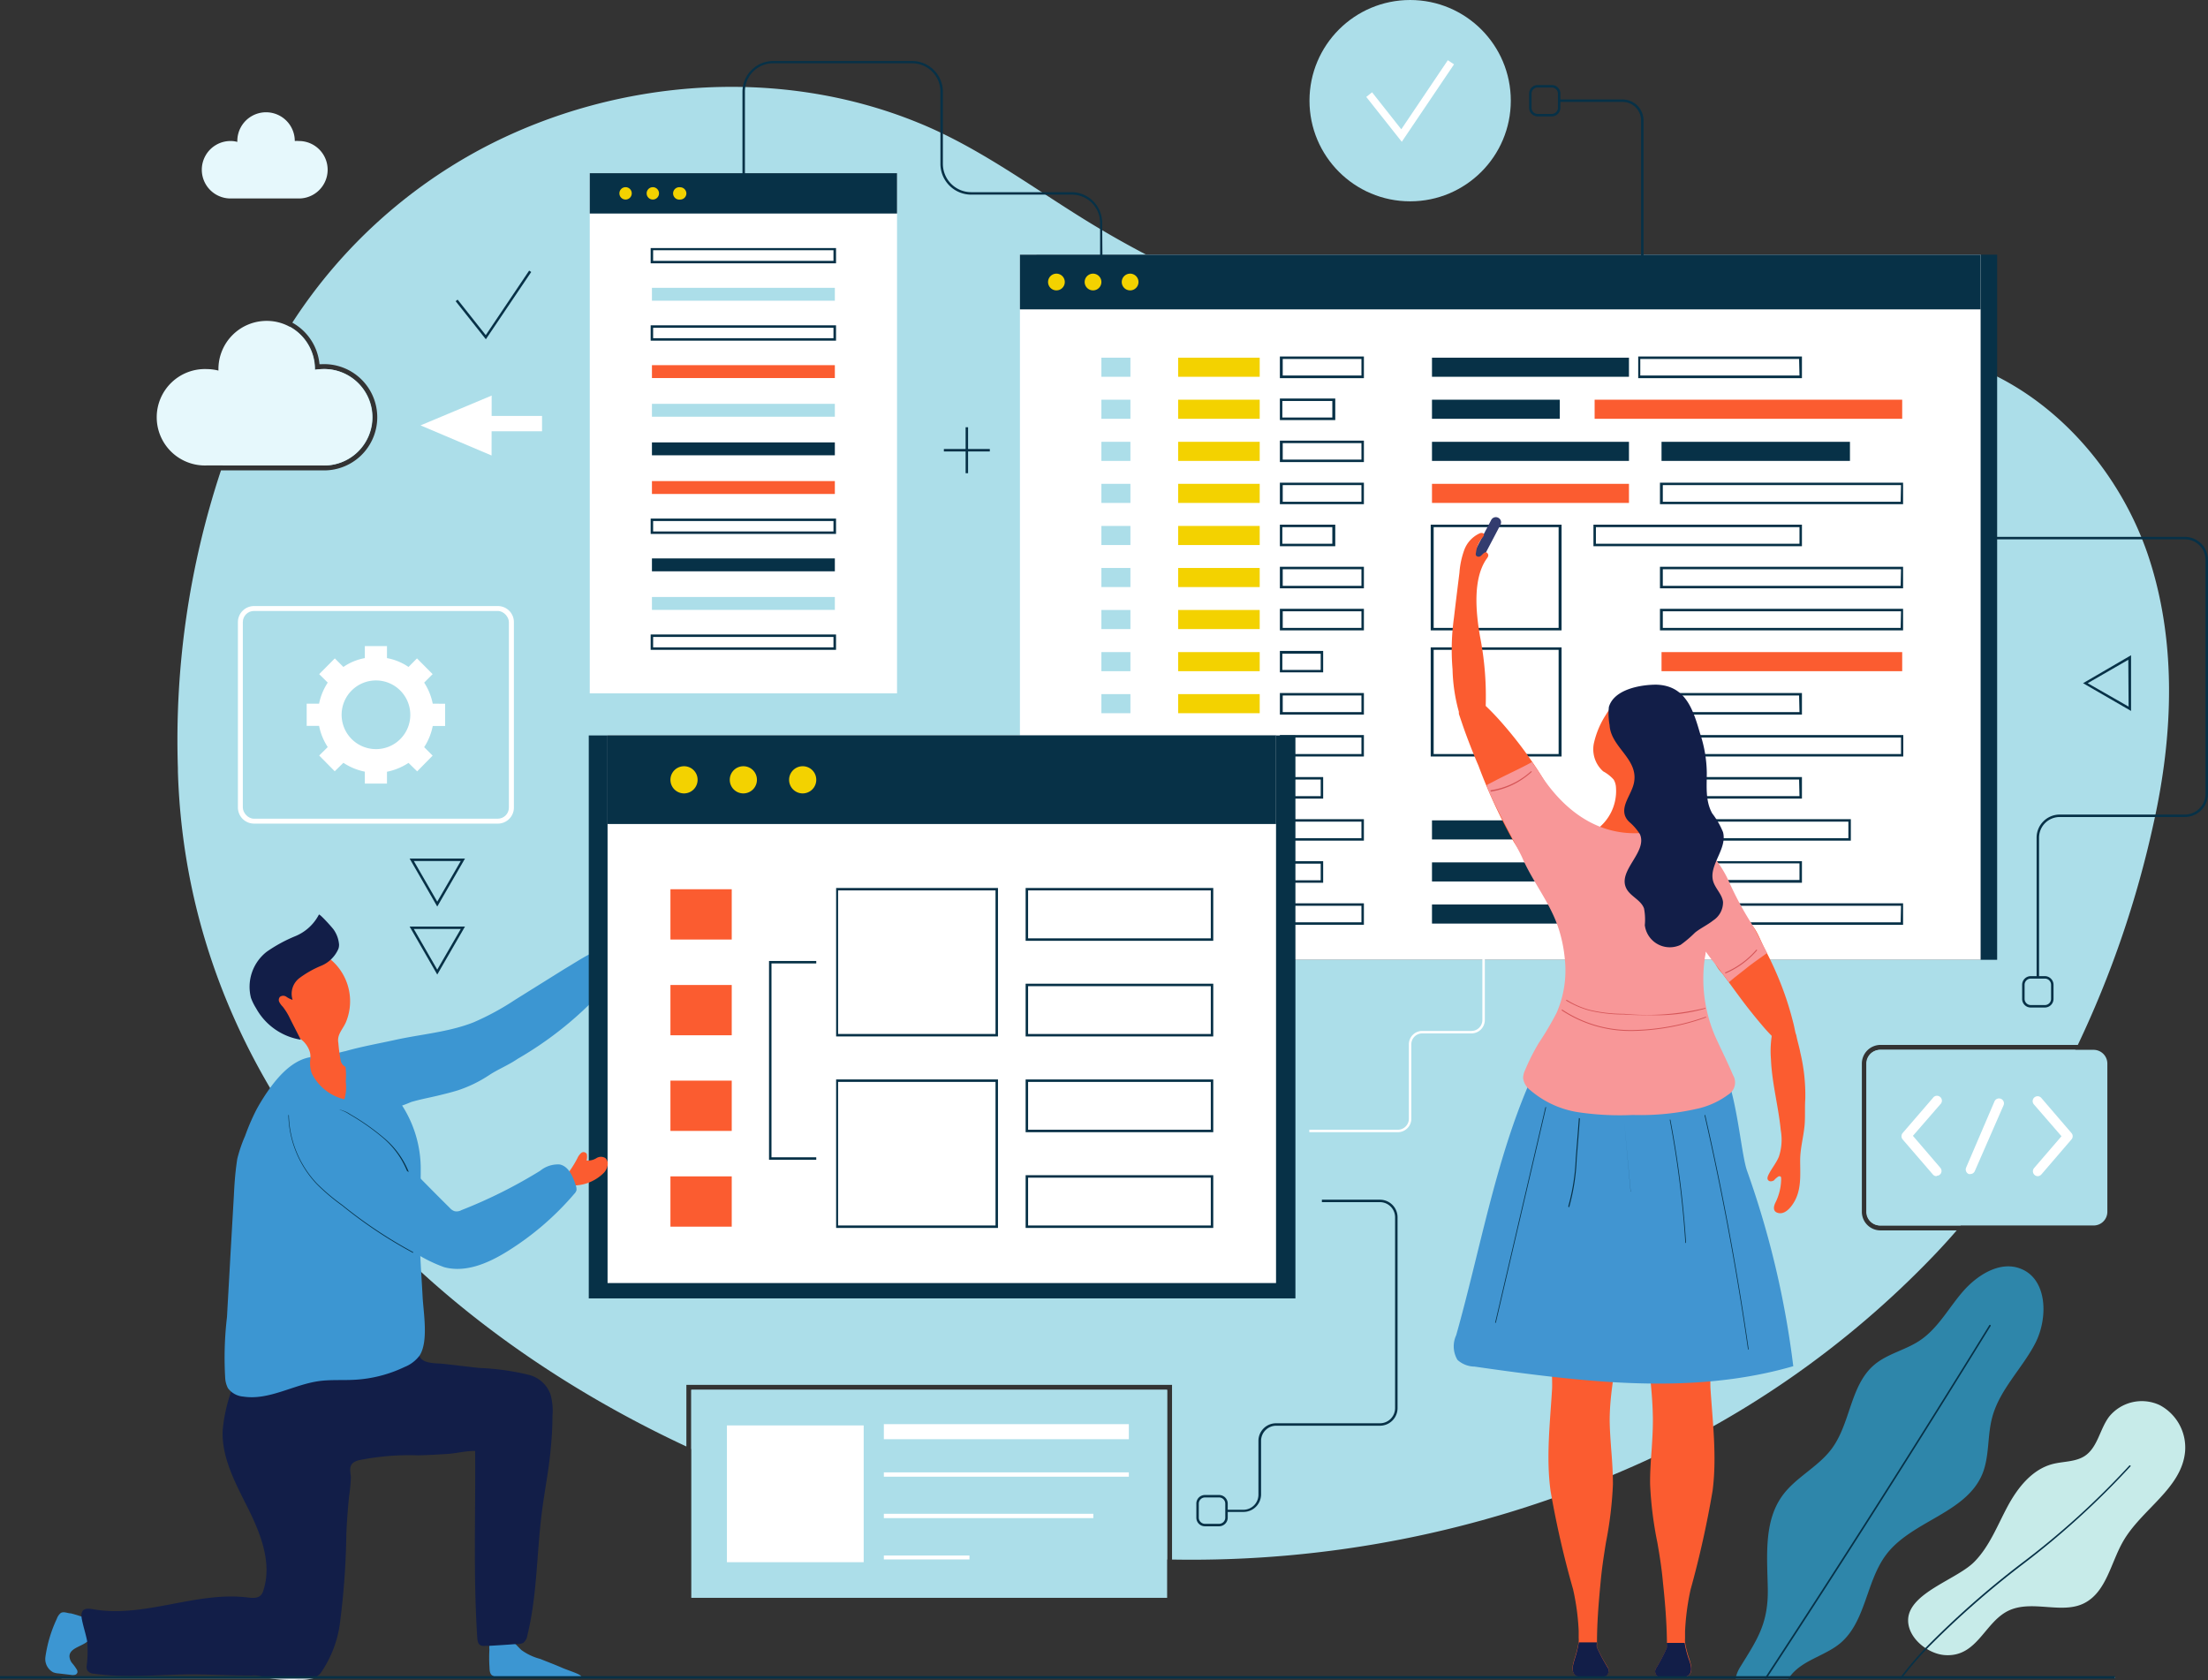 <svg id="Слой_1" data-name="Слой 1" xmlns="http://www.w3.org/2000/svg" viewBox="0 0 224.41 170.75"><rect x="0" y="0" width="224.41" height="170.75" fill="#333333" stroke="none"/><defs><style>.cls-1{fill:#acdee9;}.cls-2{fill:#c7ebe9;}.cls-3{fill:#073147;}.cls-4{fill:#2e86aa;}.cls-5{fill:#e6f8fc;}.cls-6{fill:#fff;}.cls-7{fill:#f3d200;}.cls-8{fill:#fb5c30;}.cls-9{fill:#333c6f;}.cls-10{fill:#4195d1;}.cls-11{fill:#f89798;}.cls-12{fill:#121e48;}.cls-13{fill:#3c96d2;}.cls-14{fill:#d45557;}</style></defs><path class="cls-1" d="M442.41,136.26h19.82l-.25.5a83.94,83.94,0,0,1-11,16.85l-.44.5h-8.18a1.39,1.39,0,0,1-1.39-1.39V137.66A1.4,1.4,0,0,1,442.41,136.26Z" transform="translate(-251.29 -29.57)"/><path class="cls-1" d="M321.55,170.81h48.36v17.25l-.5,0q-3.87-.1-7.73-.51c-2.72-.29-5.43-.63-8.13-1.05a121,121,0,0,1-31.5-9.44l-.5-.23Z" transform="translate(-251.29 -29.57)"/><path class="cls-1" d="M284,76.87H273.92c.05-.17.11-.33.17-.5a64.68,64.68,0,0,1,6.4-13.17,3.28,3.28,0,0,1,.26-.43,4.91,4.91,0,0,1,2.56,4.31v.07a5.49,5.49,0,0,1,.72-.07,4.9,4.9,0,1,1,0,9.79Z" transform="translate(-251.29 -29.57)"/><path class="cls-1" d="M470.15,113.32a104,104,0,0,1-7.68,22.44H442.41a1.9,1.9,0,0,0-1.89,1.9v15.06a1.89,1.89,0,0,0,1.89,1.89h7.75c-.69.8-1.41,1.59-2.15,2.37a96,96,0,0,1-31.84,22.08,110.82,110.82,0,0,1-45.76,9V170.31H321.05v6.26c-27.71-12.93-50.73-36.66-51.68-68.63v-.29a87.16,87.16,0,0,1,4.38-30.28H284a5.4,5.4,0,1,0,0-10.79h-.24A5.39,5.39,0,0,0,281,62.36a52.12,52.12,0,0,1,19.7-17.92C314,37.56,330.45,36.29,344.51,42c6.26,2.52,11.71,6.64,17.46,10.16a101.37,101.37,0,0,0,34.91,13.25c9,1.62,18.06,1.2,27.1.34,9.9-1,19.12-2.66,28.57,1.29,8,3.35,14.19,10.65,17,18.78C472.56,94.65,472.18,104.26,470.15,113.32Z" transform="translate(-251.29 -29.57)"/><path class="cls-2" d="M452,188.24c1.5-1.55,2.29-3.63,3.31-5.54s2.48-3.78,4.57-4.34c1.1-.29,2.34-.2,3.3-.83,1.32-.88,1.52-2.74,2.48-4a4.28,4.28,0,0,1,5.14-1.16,4.88,4.88,0,0,1,2.57,4.72c-.34,3.74-4.42,5.86-6.29,9.11-1.26,2.18-1.7,5.12-3.93,6.28s-5.19-.31-7.58.71c-2.58,1.11-3.26,4.82-6.62,4.58-1.82-.13-4-1.92-3.7-3.9C445.68,191.31,450.33,190,452,188.24Z" transform="translate(-251.29 -29.57)"/><path class="cls-3" d="M467.83,178.58a83.3,83.3,0,0,1-11.08,10.06,91.72,91.72,0,0,0-9.63,8.5c-.84.89-1.64,1.81-2.38,2.77a.91.91,0,0,0-.1.13.47.47,0,0,0-.09.12h-.21l.09-.12a1.13,1.13,0,0,1,.1-.13,36.65,36.65,0,0,1,2.45-2.86,91.39,91.39,0,0,1,9.67-8.54,82.29,82.29,0,0,0,11.05-10,.08.08,0,0,1,.12,0A.09.09,0,0,1,467.83,178.58Z" transform="translate(-251.29 -29.57)"/><path class="cls-4" d="M458.14,166.09c-1.35,2.59-3.64,4.72-4.38,7.55-.5,1.88-.26,3.94-1,5.74-1.68,4-7.16,4.74-9.76,8.17-2.06,2.72-2.06,6.79-4.66,9-1.5,1.26-3.65,1.67-4.94,3.16l-.17.21-.1.13-.09.12h-5.35a.5.5,0,0,0,0-.12s0-.09.05-.13a3.62,3.62,0,0,1,.36-.85c1.74-2.82,2.92-4.44,2.86-8.05-.06-3.24-.43-6.78,1.46-9.42,1.36-1.9,3.67-2.94,5.05-4.82,1.91-2.58,1.86-6.42,4.3-8.5,1.34-1.14,3.18-1.5,4.64-2.48,1.86-1.24,2.94-3.33,4.4-5s3.76-3.12,5.84-2.3C459.37,159.54,459.48,163.49,458.14,166.09Z" transform="translate(-251.29 -29.57)"/><path class="cls-3" d="M453.61,164.32c-7.34,11.91-14.92,23.85-22.62,35.59a.38.38,0,0,1-.09.13.42.42,0,0,1-.08.12h-.19l.08-.12a.57.57,0,0,0,.08-.13c7.72-11.77,15.33-23.74,22.69-35.68a.08.08,0,0,1,.11,0A.07.07,0,0,1,453.61,164.32Z" transform="translate(-251.29 -29.57)"/><path class="cls-5" d="M281.68,43.9a3,3,0,0,0-.43,0v0a2.92,2.92,0,1,0-5.84,0s0,.06,0,.09a2.67,2.67,0,0,0-.69-.09,2.92,2.92,0,1,0,0,5.84h6.95a2.92,2.92,0,1,0,0-5.84Z" transform="translate(-251.29 -29.57)"/><rect class="cls-3" x="105.34" y="25.88" width="97.64" height="71.66"/><rect class="cls-6" x="103.66" y="25.88" width="97.64" height="71.66"/><rect class="cls-3" x="103.66" y="25.88" width="97.64" height="5.56"/><rect class="cls-1" x="111.94" y="36.35" width="2.95" height="1.94"/><rect class="cls-1" x="111.94" y="40.62" width="2.95" height="1.94"/><rect class="cls-1" x="111.94" y="44.9" width="2.95" height="1.94"/><rect class="cls-1" x="111.94" y="49.17" width="2.95" height="1.94"/><rect class="cls-1" x="111.94" y="53.45" width="2.95" height="1.94"/><rect class="cls-1" x="111.94" y="57.72" width="2.95" height="1.94"/><rect class="cls-1" x="111.94" y="61.99" width="2.95" height="1.94"/><rect class="cls-1" x="111.94" y="66.27" width="2.95" height="1.94"/><rect class="cls-1" x="111.94" y="70.54" width="2.95" height="1.94"/><rect class="cls-1" x="111.94" y="74.82" width="2.95" height="1.94"/><rect class="cls-1" x="111.94" y="79.09" width="2.95" height="1.94"/><rect class="cls-1" x="111.94" y="83.37" width="2.95" height="1.94"/><rect class="cls-1" x="111.94" y="87.64" width="2.95" height="1.94"/><rect class="cls-1" x="111.94" y="91.92" width="2.95" height="1.94"/><rect class="cls-7" x="119.74" y="36.35" width="8.29" height="1.94"/><rect class="cls-7" x="119.74" y="40.62" width="8.29" height="1.94"/><rect class="cls-7" x="119.74" y="44.9" width="8.29" height="1.94"/><rect class="cls-7" x="119.74" y="49.17" width="8.29" height="1.94"/><rect class="cls-7" x="119.74" y="53.45" width="8.29" height="1.94"/><rect class="cls-7" x="119.74" y="57.72" width="8.29" height="1.94"/><rect class="cls-7" x="119.74" y="61.99" width="8.29" height="1.94"/><rect class="cls-7" x="119.74" y="66.27" width="8.29" height="1.94"/><rect class="cls-7" x="119.74" y="70.54" width="8.29" height="1.94"/><rect class="cls-7" x="119.74" y="74.82" width="8.29" height="1.94"/><rect class="cls-7" x="119.74" y="79.09" width="8.29" height="1.94"/><rect class="cls-7" x="119.74" y="83.37" width="8.29" height="1.94"/><rect class="cls-7" x="119.74" y="87.64" width="8.29" height="1.94"/><rect class="cls-7" x="119.74" y="91.92" width="8.29" height="1.94"/><path class="cls-3" d="M381.37,65.8V68h8.54V65.8Zm8.29,1.93h-8V66.05h8Z" transform="translate(-251.29 -29.57)"/><path class="cls-3" d="M381.37,70.07v2.19H387V70.07ZM386.7,72h-5.08V70.32h5.08Z" transform="translate(-251.29 -29.57)"/><path class="cls-3" d="M381.37,74.35v2.18h8.54V74.35Zm8.29,1.93h-8V74.6h8Z" transform="translate(-251.29 -29.57)"/><path class="cls-3" d="M381.37,78.62v2.19h8.54V78.62Zm8.29,1.94h-8V78.87h8Z" transform="translate(-251.29 -29.57)"/><path class="cls-3" d="M381.37,82.89v2.19H387V82.89Zm5.33,1.94h-5.08V83.14h5.08Z" transform="translate(-251.29 -29.57)"/><path class="cls-3" d="M381.37,87.17v2.19h8.54V87.17Zm8.29,1.94h-8V87.42h8Z" transform="translate(-251.29 -29.57)"/><path class="cls-3" d="M381.37,91.44v2.19h8.54V91.44Zm8.29,1.94h-8V91.69h8Z" transform="translate(-251.29 -29.57)"/><path class="cls-3" d="M381.37,95.72V97.9h4.4V95.72Zm4.15,1.93h-3.9V96h3.9Z" transform="translate(-251.29 -29.57)"/><path class="cls-3" d="M381.37,100v2.19h8.54V100Zm8.29,1.94h-8v-1.69h8Z" transform="translate(-251.29 -29.57)"/><path class="cls-3" d="M381.37,104.27v2.18h8.54v-2.18Zm8.29,1.93h-8v-1.68h8Z" transform="translate(-251.29 -29.57)"/><path class="cls-3" d="M381.37,108.54v2.19h4.4v-2.19Zm4.15,1.94h-3.9v-1.69h3.9Z" transform="translate(-251.29 -29.57)"/><path class="cls-3" d="M381.37,112.82V115h8.54v-2.18Zm8.29,1.93h-8v-1.68h8Z" transform="translate(-251.29 -29.57)"/><path class="cls-3" d="M381.37,117.09v2.19h4.4v-2.19Zm4.15,1.94h-3.9v-1.69h3.9Z" transform="translate(-251.29 -29.57)"/><path class="cls-3" d="M381.37,121.37v2.18h8.54v-2.18Zm8.29,1.93h-8v-1.68h8Z" transform="translate(-251.29 -29.57)"/><rect class="cls-3" x="145.54" y="36.35" width="20.02" height="1.94"/><rect class="cls-3" x="145.54" y="40.62" width="12.99" height="1.94"/><rect class="cls-3" x="145.54" y="44.9" width="20.02" height="1.94"/><rect class="cls-8" x="145.54" y="49.17" width="20.02" height="1.94"/><path class="cls-3" d="M396.7,82.89V93.63H410V82.89Zm13,10.49H397V83.14H409.7Z" transform="translate(-251.29 -29.57)"/><path class="cls-3" d="M396.7,95.36v11.09H410V95.36Zm13,10.84H397V95.61H409.7Z" transform="translate(-251.29 -29.57)"/><rect class="cls-3" x="145.54" y="83.37" width="12.99" height="1.94"/><rect class="cls-3" x="145.54" y="87.64" width="15.35" height="1.94"/><rect class="cls-3" x="145.54" y="91.92" width="15.35" height="1.94"/><path class="cls-3" d="M417.79,65.8V68h16.64V65.8Zm16.39,1.93H418V66.05h16.14Z" transform="translate(-251.29 -29.57)"/><rect class="cls-8" x="162.07" y="40.62" width="31.26" height="1.94"/><rect class="cls-3" x="168.87" y="44.9" width="19.15" height="1.94"/><path class="cls-3" d="M420,78.62v2.19h24.71V78.62Zm24.46,1.94H420.29V78.87H444.5Z" transform="translate(-251.29 -29.57)"/><path class="cls-3" d="M413.24,82.89v2.19h21.19V82.89Zm20.94,1.94H413.49V83.14h20.69Z" transform="translate(-251.29 -29.57)"/><path class="cls-3" d="M420,87.17v2.19h24.71V87.17Zm24.46,1.94H420.29V87.42H444.5Z" transform="translate(-251.29 -29.57)"/><path class="cls-3" d="M420,91.44v2.19h24.71V91.44Zm24.46,1.94H420.29V91.69H444.5Z" transform="translate(-251.29 -29.57)"/><rect class="cls-8" x="168.87" y="66.27" width="24.46" height="1.94"/><path class="cls-3" d="M417.79,100v2.19h16.64V100Zm16.39,1.94H418v-1.69h16.14Z" transform="translate(-251.29 -29.57)"/><path class="cls-3" d="M416.73,104.27v2.18h28v-2.18Zm27.77,1.93H417v-1.68H444.5Z" transform="translate(-251.29 -29.57)"/><path class="cls-3" d="M417.79,108.54v2.19h16.64v-2.19Zm16.39,1.94H418v-1.69h16.14Z" transform="translate(-251.29 -29.57)"/><path class="cls-3" d="M420,112.82V115h19.4v-2.18Zm19.15,1.93h-18.9v-1.68h18.9Z" transform="translate(-251.29 -29.57)"/><path class="cls-3" d="M415.57,117.09v2.19h18.86v-2.19ZM434.18,119H415.82v-1.69h18.36Z" transform="translate(-251.29 -29.57)"/><path class="cls-3" d="M420,121.37v2.18h24.71v-2.18Zm24.46,1.93H420.29v-1.68H444.5Z" transform="translate(-251.29 -29.57)"/><path class="cls-7" d="M359.51,58.23a.85.85,0,1,1-.85-.85A.85.85,0,0,1,359.51,58.23Z" transform="translate(-251.29 -29.57)"/><path class="cls-7" d="M363.23,58.23a.85.85,0,1,1-.85-.85A.85.85,0,0,1,363.23,58.23Z" transform="translate(-251.29 -29.57)"/><path class="cls-7" d="M367,58.23a.85.85,0,1,1-.85-.85A.85.85,0,0,1,367,58.23Z" transform="translate(-251.29 -29.57)"/><rect class="cls-6" x="59.94" y="17.6" width="31.23" height="52.86"/><rect class="cls-3" x="59.94" y="17.6" width="31.23" height="4.1"/><ellipse class="cls-7" cx="63.58" cy="19.65" rx="0.63" ry="0.63"/><ellipse class="cls-7" cx="66.35" cy="19.65" rx="0.63" ry="0.63"/><path class="cls-7" d="M321.05,49.23a.63.63,0,0,1-.64.62.63.63,0,1,1,0-1.25A.64.64,0,0,1,321.05,49.23Z" transform="translate(-251.29 -29.57)"/><path class="cls-3" d="M317.42,54.78v1.55h18.84V54.78ZM336,56.08H317.67V55H336Z" transform="translate(-251.29 -29.57)"/><rect class="cls-1" x="66.26" y="29.25" width="18.59" height="1.31"/><path class="cls-3" d="M317.42,62.63v1.56h18.84V62.63ZM336,63.94H317.67V62.88H336Z" transform="translate(-251.29 -29.57)"/><rect class="cls-8" x="66.26" y="37.11" width="18.59" height="1.31"/><rect class="cls-1" x="66.26" y="41.04" width="18.59" height="1.31"/><rect class="cls-3" x="66.26" y="44.96" width="18.59" height="1.31"/><rect class="cls-8" x="66.26" y="48.89" width="18.59" height="1.31"/><path class="cls-3" d="M317.42,82.27v1.56h18.84V82.27ZM336,83.58H317.67V82.52H336Z" transform="translate(-251.29 -29.57)"/><rect class="cls-3" x="66.26" y="56.75" width="18.59" height="1.31"/><rect class="cls-1" x="66.26" y="60.67" width="18.59" height="1.31"/><path class="cls-3" d="M317.42,94.05v1.56h18.84V94.05ZM336,95.36H317.67V94.3H336Z" transform="translate(-251.29 -29.57)"/><rect class="cls-6" x="24.68" y="62.09" width="27.04" height="21.11" rx="1.13"/><path class="cls-6" d="M301.89,91.16H277.11a1.64,1.64,0,0,0-1.64,1.63v18.85a1.64,1.64,0,0,0,1.64,1.63h24.78a1.63,1.63,0,0,0,1.63-1.63V92.79A1.63,1.63,0,0,0,301.89,91.16Zm.63,20.48a.63.63,0,0,1-.63.63H277.11a.64.64,0,0,1-.64-.63V92.79a.64.64,0,0,1,.64-.63h24.78a.63.63,0,0,1,.63.63Z" transform="translate(-251.29 -29.57)"/><rect class="cls-1" x="24.68" y="62.09" width="27.04" height="21.11" rx="1.13"/><path class="cls-6" d="M295.27,101.08a6.08,6.08,0,0,0-.87-2.14l.86-.86-1.59-1.6-.86.87a5.71,5.71,0,0,0-2.19-.9V95.23h-2.25v1.22a5.6,5.6,0,0,0-2.18.9l-.87-.87-1.59,1.6.87.86a6.1,6.1,0,0,0-.88,2.14h-1.26v2.26h1.26a6.07,6.07,0,0,0,.88,2.15l-.87.86,1.58,1.6.88-.86a6.1,6.1,0,0,0,2.18.9v1.21h2.25V108a6.22,6.22,0,0,0,2.19-.9l.88.86,1.57-1.6-.86-.86a6.05,6.05,0,0,0,.87-2.15h1.26v-2.26Zm-5.77,4.62a3.49,3.49,0,1,1,3.49-3.49A3.48,3.48,0,0,1,289.5,105.7Z" transform="translate(-251.29 -29.57)"/><path class="cls-5" d="M284,67.08a5.49,5.49,0,0,0-.72.07v-.07a4.91,4.91,0,0,0-2.56-4.31,4.83,4.83,0,0,0-2.33-.59,4.9,4.9,0,0,0-4.9,4.9s0,.1,0,.15a4.83,4.83,0,0,0-1.15-.15,4.9,4.9,0,1,0,0,9.79H284a4.9,4.9,0,1,0,0-9.79Z" transform="translate(-251.29 -29.57)"/><path class="cls-3" d="M292.92,116.82l2.81,4.88,2.82-4.88Zm.43.25h4.77l-2.39,4.13Z" transform="translate(-251.29 -29.57)"/><path class="cls-3" d="M463,99l4.88,2.82V96.16Zm4.63,2.38L463.47,99l4.13-2.38Z" transform="translate(-251.29 -29.57)"/><path class="cls-3" d="M292.92,123.73l2.81,4.88,2.82-4.88Zm.43.25h4.77l-2.39,4.13Z" transform="translate(-251.29 -29.57)"/><rect class="cls-3" x="95.93" y="45.63" width="4.67" height="0.25"/><rect class="cls-3" x="98.14" y="43.42" width="0.25" height="4.67"/><polygon class="cls-3" points="49.38 34.48 46.31 30.61 46.51 30.45 49.37 34.06 53.78 27.5 53.99 27.64 49.38 34.48"/><circle class="cls-1" cx="143.32" cy="10.23" r="10.23"/><polygon class="cls-6" points="142.47 14.41 138.86 9.85 139.45 9.38 142.42 13.14 147.15 6.12 147.78 6.54 142.47 14.41"/><rect class="cls-6" x="302.18" y="68.55" width="1.56" height="8.54" transform="matrix(0, -1, 1, 0, -22, 346.01)"/><polygon class="cls-6" points="42.74 43.23 49.97 40.2 49.96 46.29 42.74 43.23"/><path class="cls-9" d="M400.73,88.09a.53.53,0,0,1-.46-.78l2.58-4.9a.53.53,0,0,1,.72-.22.52.52,0,0,1,.22.71l-2.58,4.91A.54.54,0,0,1,400.73,88.09Z" transform="translate(-251.29 -29.57)"/><path class="cls-8" d="M413.43,116.16c-.33-.31-.73-.54-1.08-.84a13.2,13.2,0,0,1-2.36-3.48c-.6-1.07-1.26-2.15-1.89-3.17-.11-.19-.23-.37-.34-.55a41.33,41.33,0,0,0-3.47-4.68c-.63-.74-1.28-1.45-2-2.13a31.57,31.57,0,0,0-.59-7.12c-.39-2.3-.75-5.7.64-7.77.11-.15.28-.34.18-.55-.25-.46-.59.14-.8.24a.33.33,0,0,1-.42-.1.42.42,0,0,1,0-.27,2.89,2.89,0,0,1,.67-1.55c.08-.1.18-.24.12-.36s-.27-.12-.41-.06a3,3,0,0,0-1.57,1.69,8.57,8.57,0,0,0-.49,2.31c-.19,1.53-.38,3.06-.56,4.6a23.37,23.37,0,0,0-.14,5.22,17.41,17.41,0,0,0,.64,4.31l0,.07a.74.74,0,0,1,0,.14c.2.59.4,1.19.61,1.78.43,1.18.89,2.35,1.39,3.51a54.53,54.53,0,0,0,3.6,7.75,48.51,48.51,0,0,0,4.87,6.39c.75.84,1.39.65,2.35,0a5.84,5.84,0,0,0,1.2-1A3.26,3.26,0,0,0,413.43,116.16Z" transform="translate(-251.29 -29.57)"/><path class="cls-8" d="M434.77,141.27a18.59,18.59,0,0,0-.51-4.75c-.1-.56-.28-1.11-.39-1.67a.81.81,0,0,0-.08-.25c-.08-.34-.14-.69-.22-1-.2-.8-.43-1.61-.69-2.4a33.76,33.76,0,0,0-1.95-4.66l-.26-.5c-.63-1.18-1.13-3.24-2.83-3.11a2.57,2.57,0,0,0-1.38.52,3,3,0,0,0-.75,1,4.2,4.2,0,0,0-.46,1.47,3.67,3.67,0,0,0,1.06,2.55c.65.86,1.28,1.74,1.92,2.6s1.38,1.79,2.12,2.66c.31.37.64.74,1,1.1l0,.1a10.15,10.15,0,0,0-.07,2.27c.1,2.45.76,4.8,1,7.24a5.48,5.48,0,0,1-.19,2.67c-.28.68-.75,1.21-1.07,1.87-.08.18-.16.4,0,.55s.4.09.56,0a2.27,2.27,0,0,1,.47-.41.23.23,0,0,1,.16,0c.1,0,.11.16.11.26a5.55,5.55,0,0,1-.58,2.4c-.24.48-.26,1,.39,1.08s1.21-.64,1.48-1.09c.79-1.3.64-2.82.64-4.27,0-1.27.36-2.43.46-3.7C434.77,142.93,434.71,142.06,434.77,141.27Z" transform="translate(-251.29 -29.57)"/><path class="cls-8" d="M426.48,162.73h-8.27c.33,3.72,1.06,7.48,1.07,11.22,0,1-.06,1.91-.12,2.87-.09,1.21-.18,2.42-.16,3.63a37.92,37.92,0,0,0,.74,5.9c.23,1.32.44,2.64.56,4,.22,2.05.39,4.1.41,6.17v.16a2.06,2.06,0,0,1,0,.34,17.11,17.11,0,0,1-1.11,2.11.65.65,0,0,0,.17.8,1.18,1.18,0,0,0,.5.1l1.59,0a2.23,2.23,0,0,0,.89-.11c.72-.32.38-1.26.22-1.8a9.74,9.74,0,0,1-.42-1.65,2.55,2.55,0,0,1,0-.39l0-.63v-.1a25.14,25.14,0,0,1,.56-4.23,99.9,99.9,0,0,0,2.24-10.06c.45-3.48,0-7-.22-10.46A20.34,20.34,0,0,1,426.48,162.73Z" transform="translate(-251.29 -29.57)"/><path class="cls-8" d="M416.13,162.73h-8.51a20.6,20.6,0,0,1,1.42,7.89c-.2,3.48-.63,7-.16,10.46a95.31,95.31,0,0,0,2.29,10,24.18,24.18,0,0,1,.57,4.22s0,.08,0,.11l0,.62a2.68,2.68,0,0,1,0,.4,10.71,10.71,0,0,1-.4,1.65c-.16.54-.5,1.48.23,1.79a2,2,0,0,0,.88.11l1.6-.06a.88.88,0,0,0,.49-.1.63.63,0,0,0,.16-.8A18.51,18.51,0,0,1,413.6,197a1.94,1.94,0,0,1,0-.34v-.14c0-2.07.17-4.12.37-6.19.12-1.33.32-2.64.54-4a39.26,39.26,0,0,0,.71-5.9c0-1.21-.08-2.42-.18-3.63-.07-1-.14-1.91-.15-2.87,0-3.48.95-6.91,1.23-10.37C416.12,163.28,416.12,163,416.13,162.73Z" transform="translate(-251.29 -29.57)"/><path class="cls-10" d="M409,169.48c8.27.94,16.61,1.23,24.55-1.07a92.76,92.76,0,0,0-4.7-19.86c-.85-2.4-1.27-12.74-4.64-12.16a50.4,50.4,0,0,1-9.43.72c-1.57,0-3.14-.14-4.72-.31l-.81-.12c-1.75-.24-1.79,1.3-2.38,2.63-3.57,8.06-5.18,17.47-7.58,25.95a2.69,2.69,0,0,0,.13,2.51,2.63,2.63,0,0,0,1.73.68C403.72,168.82,406.34,169.18,409,169.48Z" transform="translate(-251.29 -29.57)"/><path class="cls-8" d="M415.35,122.93a6.49,6.49,0,0,0,.74.26,7.36,7.36,0,0,0,4.88-.14,5.5,5.5,0,0,0,3.22-3.57,4.57,4.57,0,0,0-.43-3.3c-.72-1.27-1.84-1.56-3-2.25-1-.56-2.16-1.2-2.27-2.38a17,17,0,0,1,0-2c0-.84.75-1.15,1.24-1.78a4.61,4.61,0,0,0,1-2.59,4.75,4.75,0,0,0-1.51-3.8c-1.75-1.43-3.62-1.07-4.69.79a8.89,8.89,0,0,0-1.24,2.91,3,3,0,0,0,.94,2.88,3.94,3.94,0,0,1,1.06.83,1.71,1.71,0,0,1,.24.81,4.85,4.85,0,0,1-2.4,4.55,2.74,2.74,0,0,0-.86.59,2,2,0,0,0-.34.86,7,7,0,0,0,.67,5.17A5.92,5.92,0,0,0,415.35,122.93Z" transform="translate(-251.29 -29.57)"/><path class="cls-11" d="M410.34,127.13a14.47,14.47,0,0,0-.58-3c-.85-2.76-2.67-4.87-3.78-7.45-.29-.66-3.86-7.2-3.55-7.35l.81-.42c1.25-.66,2.54-1.22,3.76-1.9.25.37.52.73.76,1.11,2.37,3.72,5.89,6.49,10.56,6.09a20.84,20.84,0,0,1,2.37-.19c3,.09,5.32,2.79,6.41,5.34a33.31,33.31,0,0,0,2.16,4c.52.85.94,1.75,1.41,2.63l.22.43c-.7.51-1.43,1-2.1,1.54s-1.18.91-1.78,1.43c-.5-.68-1-1.35-1.52-2-.29-.36-.57-.74-.84-1.12,0,.26-.08.53-.11.8a14.74,14.74,0,0,0,1.07,7.81c.59,1.32,1.25,2.6,1.81,3.94a1.45,1.45,0,0,1-.49,2,8.38,8.38,0,0,1-2.86,1.36,26,26,0,0,1-6.82.7,28.79,28.79,0,0,1-5.49-.27,9.75,9.75,0,0,1-4.94-2.25,1.83,1.83,0,0,1-.73-1.25,2,2,0,0,1,.21-.81,21.83,21.83,0,0,1,1.38-2.73,31.9,31.9,0,0,0,1.82-3.08A10.76,10.76,0,0,0,410.34,127.13Z" transform="translate(-251.29 -29.57)"/><path class="cls-12" d="M416.87,113.09a5.6,5.6,0,0,1,1.09,1.25c.8,1.8-2.22,3.66-1.41,5.45.38.86,1.51,1.21,1.83,2.1a6,6,0,0,1,.08,1.7,2.56,2.56,0,0,0,3.64,2,11.57,11.57,0,0,0,1.47-1.25c.58-.46,1.26-.77,1.84-1.23a2.19,2.19,0,0,0,1-1.87c-.08-.77-.77-1.35-1-2.1-.48-1.66,1.45-3.28,1-5a8.15,8.15,0,0,0-1.1-1.91c-.71-1.27-.55-2.75-.55-4.14a13.12,13.12,0,0,0-.69-4c-.7-2.41-1.46-4.86-4.45-4.94-1.6,0-4.28.47-4.81,2.26a6.36,6.36,0,0,0,.07,1.84c.12,2.29,3,3.45,2.47,5.91-.25,1.16-1.31,2.25-.88,3.36A1.69,1.69,0,0,0,416.87,113.09Z" transform="translate(-251.29 -29.57)"/><path class="cls-12" d="M414.71,199.07a.63.63,0,0,1-.16.8.88.88,0,0,1-.49.1l-1.6.06a2,2,0,0,1-.88-.11c-.73-.31-.39-1.25-.23-1.79a10.71,10.71,0,0,0,.4-1.65h1.83v.14a1.94,1.94,0,0,0,0,.34A18.51,18.51,0,0,0,414.71,199.07Z" transform="translate(-251.29 -29.57)"/><path class="cls-12" d="M422.73,199.93a2.23,2.23,0,0,1-.89.11l-1.59,0a1.18,1.18,0,0,1-.5-.1.65.65,0,0,1-.17-.8,17.11,17.11,0,0,0,1.11-2.11,2.06,2.06,0,0,0,0-.34v-.16h1.82a9.74,9.74,0,0,0,.42,1.65C423.11,198.67,423.45,199.61,422.73,199.93Z" transform="translate(-251.29 -29.57)"/><path class="cls-8" d="M314.24,158a9.64,9.64,0,0,1,.82,1.56,1.35,1.35,0,0,0,.3.51.31.31,0,0,0,.48-.06c.08-.13,0-.31.06-.46a.2.2,0,0,1,0-.11.11.11,0,0,1,.08,0,1.38,1.38,0,0,1,.75.29.75.75,0,0,0,.77.07.71.71,0,0,0,.25-.63,1.46,1.46,0,0,0-.26-.66,3.71,3.71,0,0,0-2.76-1.37Z" transform="translate(-251.29 -29.57)"/><path class="cls-13" d="M285,143.23l.48,0a7.17,7.17,0,0,0,2.4-.25c.44-.13.86-.32,1.29-.44a15.93,15.93,0,0,1,1.94-.29,14,14,0,0,0,1.95-.68c.89-.27,1.83-.44,2.75-.66.66-.16,1.32-.32,2-.53a13.25,13.25,0,0,0,3.21-1.56c.93-.61,1.94-1,2.89-1.65a36.49,36.49,0,0,0,8.27-6.53,2.31,2.31,0,0,0,.45-.71,2,2,0,0,0,.08-.65,6.56,6.56,0,0,0-.44-2.24c-.1-.28-.28-.59-.58-.63a.93.93,0,0,0-.5.14c-.86.45-1.69,1-2.51,1.48l-5,3.12a27.15,27.15,0,0,1-4.27,2.32c-2.55,1-5.34,1.2-8,1.79-1.68.37-3.34.66-5,1.13a9.27,9.27,0,0,0-3.35,1.43,3.17,3.17,0,0,0-1.26,3.22,2.88,2.88,0,0,0,1.48,1.66A4.86,4.86,0,0,0,285,143.23Z" transform="translate(-251.29 -29.57)"/><path class="cls-8" d="M281.74,139.53a1.66,1.66,0,0,1,.2-1.33c.19-.26.47-.44.68-.69.56-.66-.06-1.77-.63-2.23-2.68-2.1-4.55-7.65.1-8.87a3.23,3.23,0,0,1,2.37.34,5.54,5.54,0,0,1,2,6.67c-.33.78-.95,1.27-.78,2.16a17.22,17.22,0,0,0,.25,1.85c.23.65.73.57,1.21,1a1.64,1.64,0,0,1,.37.59,2.71,2.71,0,0,1,0,2,2.59,2.59,0,0,1-2.88,1.44,4,4,0,0,1-2.63-2.14A3.66,3.66,0,0,1,281.74,139.53Z" transform="translate(-251.29 -29.57)"/><path class="cls-12" d="M285.75,125.55a1.28,1.28,0,0,1-.06.43,3.27,3.27,0,0,1-1.74,1.73,10.2,10.2,0,0,0-2.19,1.23,2,2,0,0,0-.73,2.24,2.17,2.17,0,0,1-.63-.31.56.56,0,0,0-.65,0,.47.47,0,0,0-.07.54,2,2,0,0,0,.35.47,6.13,6.13,0,0,1,.71,1.15c.37.74.75,1.47,1.12,2.2a6.33,6.33,0,0,1-4.54-3.19,5.7,5.7,0,0,1-.52-1.05,4.52,4.52,0,0,1,1.6-4.7,15,15,0,0,1,2.9-1.58,4.72,4.72,0,0,0,2.4-2.19c.06-.14,1.43,1.39,1.52,1.55A3.08,3.08,0,0,1,285.75,125.55Z" transform="translate(-251.29 -29.57)"/><path class="cls-13" d="M301.34,199.85c-.33-.19-.28-.68-.31-1a14.61,14.61,0,0,1,0-1.62,2.85,2.85,0,0,1,0-.51c.07-.25.06-.22.32-.32a2.89,2.89,0,0,1,.89-.2,2.08,2.08,0,0,1,.61,0c.64.1,1,.67,1.45,1.07a5.72,5.72,0,0,0,1.9.89c.74.3,1.49.58,2.22.9s2.37.78,1.85,1c-2.74.08-5.48.06-8.22,0A1.38,1.38,0,0,1,301.34,199.85Z" transform="translate(-251.29 -29.57)"/><path class="cls-13" d="M257.42,193.53c.29-.25.74,0,1.07,0a13.78,13.78,0,0,1,1.54.49,2.2,2.2,0,0,1,.47.19c.21.14.19.14.21.41a3.54,3.54,0,0,1-.11.91,2.12,2.12,0,0,1-.19.57c-.4.77-2.06.83-2.06,1.8a1.2,1.2,0,0,0,.29.71,4.68,4.68,0,0,1,.45.62.43.43,0,0,1,.07.29.34.34,0,0,1-.27.26,1.08,1.08,0,0,1-.4,0l-1.27-.15a1.78,1.78,0,0,1-.52-.11,1.53,1.53,0,0,1-.8-1.52,13.54,13.54,0,0,1,1.16-3.91A1.36,1.36,0,0,1,257.42,193.53Z" transform="translate(-251.29 -29.57)"/><path class="cls-12" d="M307.44,173.49c0,1.11-.07,2.22-.18,3.33-.19,2.16-.63,4.29-.9,6.45-.53,4.16-.47,8.41-1.47,12.49a1.17,1.17,0,0,1-.41.76,1.15,1.15,0,0,1-.58.13h-.19c-.9.07-1.82.13-2.72.18l-.4,0a.83.83,0,0,1-.47-.06c-.25-.13-.3-.46-.32-.75-.42-6.34-.16-12.63-.22-19-1,0-1.9.25-2.85.31s-2,.12-2.94.14a25.74,25.74,0,0,0-6,.49,1.61,1.61,0,0,0-.6.26c-.48.4-.26,1-.24,1.49a15.08,15.08,0,0,1-.18,1.9c-.13,1.3-.23,2.6-.28,3.9a77.15,77.15,0,0,1-.6,8.59,11.57,11.57,0,0,1-2,5.48,1.48,1.48,0,0,1-.25.25.86.86,0,0,1-.2.13,1.23,1.23,0,0,1-.26.12,4.88,4.88,0,0,1-1.48.16,16.27,16.27,0,0,1-3-.14l-.09,0-.56-.12a4.4,4.4,0,0,0-.65-.13,3.65,3.65,0,0,0-.59,0c-1.95,0-3.9-.1-5.85-.12-3.37,0-6.77.41-10.11-.07a.85.85,0,0,1-.68-.33.84.84,0,0,1-.07-.47,11.68,11.68,0,0,0,.06-2.36.24.24,0,0,0,0-.08c-.15-.83-.44-1.63-.58-2.46,0,0,0,0,0-.08a.86.86,0,0,1,.09-.57c.21-.32.69-.27,1.08-.2,5.19.92,10.45-1.83,15.68-1.2.49.06,1.08.12,1.4-.26a1.17,1.17,0,0,0,.22-.43c.9-2.71-.21-5.66-1.48-8.22s-2.76-5.2-2.65-8.05a16.21,16.21,0,0,1,.86-3.95c0-.11.07-.22.1-.33a18.46,18.46,0,0,0,.55-2.19c.13-.75.09-.95.88-.91a57,57,0,0,0,9.13-.48c1.47-.14,2.94-.28,4.4-.48.75-.1,1.49-.22,2.23-.36a11.31,11.31,0,0,0,1.71-.41c0,.3,0,.61,0,.91a1.6,1.6,0,0,0,.14.61.89.89,0,0,0,.14.25c.46.56,1.64.49,2.28.56l3.65.42a25.21,25.21,0,0,1,5,.69,3.15,3.15,0,0,1,2.25,2A6.29,6.29,0,0,1,307.44,173.49Z" transform="translate(-251.29 -29.57)"/><path class="cls-13" d="M275.24,148.6c-.09.82-.14,1.64-.18,2.46l-.33,5.72c-.12,2.21-.25,4.42-.37,6.63a35.14,35.14,0,0,0-.18,6.24,2.59,2.59,0,0,0,.28,1,2.15,2.15,0,0,0,1.56.85c2.6.4,5.06-1.2,7.66-1.57,1.2-.17,2.43-.07,3.64-.14a13.44,13.44,0,0,0,5.09-1.3,3.5,3.5,0,0,0,1.53-1.17c.92-1.43.38-4.4.3-6-.12-2.32-.32-4.63-.29-7,0-1.94.1-3.88.1-5.83a11.91,11.91,0,0,0-2.18-7,14.31,14.31,0,0,0-2.3-2.43,10.21,10.21,0,0,0-1.7-1.16c-.29-.16-.53-.39-.8-.57-.06,0-.85-.33-.8-.12a7.3,7.3,0,0,1,.16,2.28,4.34,4.34,0,0,1-.14,1.8,5,5,0,0,1-3.3-2.61,3,3,0,0,1-.12-1.68c-2.09.32-3.72,2.44-4.78,4.09-.28.44-.55.89-.79,1.35a22.31,22.31,0,0,0-1.1,2.57,14.47,14.47,0,0,0-.8,2.35C275.33,147.85,275.28,148.22,275.24,148.6Z" transform="translate(-251.29 -29.57)"/><rect class="cls-3" x="59.84" y="74.74" width="71.82" height="57.21"/><rect class="cls-6" x="61.75" y="74.74" width="67.94" height="55.65"/><rect class="cls-3" x="61.75" y="74.74" width="67.94" height="9"/><path class="cls-7" d="M322.19,108.82a1.38,1.38,0,1,1-1.38-1.38A1.37,1.37,0,0,1,322.19,108.82Z" transform="translate(-251.29 -29.57)"/><path class="cls-7" d="M328.22,108.82a1.38,1.38,0,1,1-1.38-1.38A1.37,1.37,0,0,1,328.22,108.82Z" transform="translate(-251.29 -29.57)"/><path class="cls-7" d="M334.25,108.82a1.38,1.38,0,1,1-1.38-1.38A1.37,1.37,0,0,1,334.25,108.82Z" transform="translate(-251.29 -29.57)"/><rect class="cls-8" x="68.14" y="90.37" width="6.23" height="5.11"/><rect class="cls-8" x="68.14" y="100.1" width="6.23" height="5.11"/><rect class="cls-8" x="68.14" y="109.82" width="6.23" height="5.11"/><rect class="cls-8" x="68.14" y="119.55" width="6.23" height="5.11"/><path class="cls-3" d="M336.27,119.81V134.9h16.45V119.81Zm16.2,14.84h-16V120.06h16Z" transform="translate(-251.29 -29.57)"/><path class="cls-3" d="M336.27,139.27v15.09h16.45V139.27Zm16.2,14.84h-16V139.52h16Z" transform="translate(-251.29 -29.57)"/><path class="cls-3" d="M355.53,119.81v5.37H374.6v-5.37Zm18.82,5.12H355.78v-4.87h18.57Z" transform="translate(-251.29 -29.57)"/><path class="cls-3" d="M355.53,129.54v5.36H374.6v-5.36Zm18.82,5.11H355.78v-4.86h18.57Z" transform="translate(-251.29 -29.57)"/><path class="cls-3" d="M355.53,139.27v5.36H374.6v-5.36Zm18.82,5.11H355.78v-4.86h18.57Z" transform="translate(-251.29 -29.57)"/><path class="cls-3" d="M355.53,149v5.36H374.6V149Zm18.82,5.11H355.78v-4.86h18.57Z" transform="translate(-251.29 -29.57)"/><polygon class="cls-3" points="82.96 117.86 78.16 117.86 78.16 97.66 82.96 97.66 82.96 97.91 78.41 97.91 78.41 117.61 82.96 117.61 82.96 117.86"/><path class="cls-8" d="M308.86,149a10.31,10.31,0,0,0,1.11-1.72,1.59,1.59,0,0,1,.4-.55.38.38,0,0,1,.56.12,1.38,1.38,0,0,1,0,.54.13.13,0,0,0,0,.12.1.1,0,0,0,.09,0,1.6,1.6,0,0,0,.9-.25.86.86,0,0,1,.9,0,.8.8,0,0,1,.22.75,1.52,1.52,0,0,1-.36.73,4.4,4.4,0,0,1-3.35,1.3Z" transform="translate(-251.29 -29.57)"/><path class="cls-13" d="M280.92,147.52a13,13,0,0,0,.5,1.31,6.12,6.12,0,0,0,.9,1.67,8.85,8.85,0,0,0,1.28.89,33,33,0,0,0,3.45,2.14c1.17.62,2.46,1,3.59,1.66.85.49,1.65,1,2.51,1.49a14.77,14.77,0,0,0,3.29,1.67c2.2.59,4.5-.42,6.43-1.62a29.17,29.17,0,0,0,6.79-5.84.84.84,0,0,0,.22-.36,1.11,1.11,0,0,0-.06-.47c-.29-.9-.71-1.94-1.63-2.15a2.85,2.85,0,0,0-2,.64,49.77,49.77,0,0,1-8,4,1,1,0,0,1-.69.11,1.1,1.1,0,0,1-.49-.33l-.07-.07c-2.28-2.26-4.52-4.55-6.71-6.9a19.39,19.39,0,0,0-3-3.09,6.11,6.11,0,0,0-3.64-1,4.35,4.35,0,0,0-2.3.73,2.14,2.14,0,0,0-1,2.29C280.51,145.37,280.57,146.46,280.92,147.52Z" transform="translate(-251.29 -29.57)"/><rect class="cls-1" x="70.26" y="141.24" width="48.36" height="21.14"/><rect class="cls-6" x="73.88" y="144.86" width="13.9" height="13.9"/><rect class="cls-6" x="89.83" y="144.73" width="24.9" height="1.53"/><rect class="cls-6" x="89.83" y="149.63" width="24.9" height="0.44"/><rect class="cls-6" x="89.83" y="153.84" width="21.29" height="0.44"/><rect class="cls-6" x="89.83" y="158.08" width="8.7" height="0.4"/><path class="cls-1" d="M464.08,136.26H442.41a1.4,1.4,0,0,0-1.39,1.4v15.06a1.39,1.39,0,0,0,1.39,1.39h21.67a1.39,1.39,0,0,0,1.39-1.39V137.66A1.4,1.4,0,0,0,464.08,136.26Z" transform="translate(-251.29 -29.57)"/><path class="cls-6" d="M448.12,149.1a.49.49,0,0,1-.38-.17l-3.07-3.56a.51.51,0,0,1,0-.66l3.07-3.56a.5.5,0,1,1,.75.65L445.71,145l2.78,3.24a.49.49,0,0,1-.37.82Z" transform="translate(-251.29 -29.57)"/><path class="cls-6" d="M458.4,149.1a.5.5,0,0,1-.38-.82l2.79-3.24L458,141.8a.5.5,0,0,1,.76-.65l3.06,3.56a.49.49,0,0,1,0,.66l-3.06,3.56A.52.52,0,0,1,458.4,149.1Z" transform="translate(-251.29 -29.57)"/><path class="cls-6" d="M451.58,148.88a.51.51,0,0,1-.2,0,.5.5,0,0,1-.26-.66L454,141.5a.5.5,0,1,1,.92.4L452,148.58A.49.49,0,0,1,451.58,148.88Z" transform="translate(-251.29 -29.57)"/><path class="cls-6" d="M393.36,144.63h-9v-.25h9a1.12,1.12,0,0,0,1.12-1.11V135.7a1.36,1.36,0,0,1,1.36-1.36h5a1.11,1.11,0,0,0,1.11-1.11v-6.78h.25v6.78a1.36,1.36,0,0,1-1.36,1.36h-5a1.11,1.11,0,0,0-1.11,1.11v7.57A1.37,1.37,0,0,1,393.36,144.63Z" transform="translate(-251.29 -29.57)"/><path class="cls-3" d="M363.35,57.38h-.25V52.22a2.87,2.87,0,0,0-2.87-2.87H350a3.13,3.13,0,0,1-3.13-3.12V38.9A2.88,2.88,0,0,0,344,36h-14.2A2.87,2.87,0,0,0,327,38.9v9.19h-.25V38.9a3.13,3.13,0,0,1,3.12-3.13H344a3.13,3.13,0,0,1,3.12,3.13v7.33A2.88,2.88,0,0,0,350,49.1h10.19a3.12,3.12,0,0,1,3.12,3.12Z" transform="translate(-251.29 -29.57)"/><path class="cls-3" d="M377.66,183.22h-1.72V183h1.72a1.53,1.53,0,0,0,1.53-1.54V176a1.79,1.79,0,0,1,1.79-1.79h10.56a1.54,1.54,0,0,0,1.54-1.53v-19.4a1.54,1.54,0,0,0-1.54-1.54h-5.9v-.25h5.9a1.79,1.79,0,0,1,1.79,1.79v19.4a1.79,1.79,0,0,1-1.79,1.78H381a1.54,1.54,0,0,0-1.54,1.54v5.46A1.79,1.79,0,0,1,377.66,183.22Z" transform="translate(-251.29 -29.57)"/><path class="cls-3" d="M458.53,128.9h-.25V114.7a2.35,2.35,0,0,1,2.35-2.35h12.72a2.11,2.11,0,0,0,2.1-2.11V86.48a2.1,2.1,0,0,0-2.1-2.1h-20.1v-.25h20.1a2.35,2.35,0,0,1,2.35,2.35v23.76a2.36,2.36,0,0,1-2.35,2.36H460.63a2.1,2.1,0,0,0-2.1,2.1Z" transform="translate(-251.29 -29.57)"/><path class="cls-3" d="M418.33,57.38h-.25V41.81a1.88,1.88,0,0,0-1.88-1.88h-6.42v-.25h6.42a2.13,2.13,0,0,1,2.13,2.13Z" transform="translate(-251.29 -29.57)"/><path class="cls-3" d="M459.12,128.77h-1.43a.88.88,0,0,0-.88.88v1.43a.87.87,0,0,0,.88.88h1.43a.88.88,0,0,0,.88-.88v-1.43A.89.89,0,0,0,459.12,128.77Zm.63,2.31a.63.63,0,0,1-.63.63h-1.43a.63.63,0,0,1-.63-.63v-1.43a.63.63,0,0,1,.63-.63h1.43a.63.63,0,0,1,.63.63Z" transform="translate(-251.29 -29.57)"/><path class="cls-3" d="M409,38.21h-1.43a.87.87,0,0,0-.87.88v1.43a.88.88,0,0,0,.87.88H409a.88.88,0,0,0,.88-.88V39.09A.87.87,0,0,0,409,38.21Zm.63,2.31a.63.63,0,0,1-.63.63h-1.43a.63.63,0,0,1-.62-.63V39.09a.63.63,0,0,1,.62-.63H409a.63.63,0,0,1,.63.63Z" transform="translate(-251.29 -29.57)"/><path class="cls-3" d="M375.19,181.5h-1.43a.87.87,0,0,0-.88.88v1.43a.87.87,0,0,0,.88.87h1.43a.88.88,0,0,0,.88-.87v-1.43A.88.88,0,0,0,375.19,181.5Zm.63,2.31a.63.63,0,0,1-.63.62h-1.43a.63.63,0,0,1-.63-.62v-1.43a.63.63,0,0,1,.63-.63h1.43a.63.63,0,0,1,.63.63Z" transform="translate(-251.29 -29.57)"/><path class="cls-6" d="M466.24,200v.12H283.16a4.88,4.88,0,0,1-1.48.16,16.27,16.27,0,0,1-3-.14l-.09,0H257.54V200Z" transform="translate(-251.29 -29.57)"/><rect class="cls-3" y="170.34" width="214.96" height="0.25"/><path class="cls-3" d="M293.28,156.9h0a45.64,45.64,0,0,1-7.21-4.8,20.7,20.7,0,0,1-2.59-2.19,10.56,10.56,0,0,1-2.88-7,0,0,0,0,1,0-.05h0s0,0,.05.05a10.48,10.48,0,0,0,2.85,6.93,20.53,20.53,0,0,0,2.58,2.18,46.58,46.58,0,0,0,7.19,4.79.06.06,0,0,1,0,.07A.05.05,0,0,1,293.28,156.9Z" transform="translate(-251.29 -29.57)"/><path class="cls-3" d="M292.65,148.56a.05.05,0,0,1,0,0,8.71,8.71,0,0,0-2.43-3.35,23.58,23.58,0,0,0-3.43-2.4,3.26,3.26,0,0,0-1-.46s-.05,0,0,0a0,0,0,0,1,.06,0,3.11,3.11,0,0,1,1.05.46,23.28,23.28,0,0,1,3.44,2.42,8.75,8.75,0,0,1,2.47,3.38s0,0,0,.07Z" transform="translate(-251.29 -29.57)"/><path class="cls-3" d="M403.26,164h0a.06.06,0,0,1,0-.06l5.1-21.85a.05.05,0,0,1,.06,0,.06.06,0,0,1,0,.06l-5.1,21.85A0,0,0,0,1,403.26,164Z" transform="translate(-251.29 -29.57)"/><path class="cls-3" d="M410.69,152.19h0a0,0,0,0,1,0-.06,21,21,0,0,0,.75-4.84c.11-1.37.22-2.73.32-4.09,0,0,0,0,.05,0a0,0,0,0,1,.05.05c-.1,1.36-.21,2.72-.32,4.08a21.28,21.28,0,0,1-.75,4.87A.05.05,0,0,1,410.69,152.19Z" transform="translate(-251.29 -29.57)"/><path class="cls-3" d="M429,166.71a0,0,0,0,1-.05,0c-1.14-7.94-2.62-15.93-4.41-23.76a.08.08,0,0,1,0-.06s.06,0,.06,0c1.79,7.83,3.27,15.83,4.41,23.77a.05.05,0,0,1,0,.05Z" transform="translate(-251.29 -29.57)"/><path class="cls-3" d="M422.63,155.93a0,0,0,0,1-.05-.05A102.59,102.59,0,0,0,421,143.4s0-.05,0-.05.06,0,.06,0a102.34,102.34,0,0,1,1.59,12.48.06.06,0,0,1-.05.06Z" transform="translate(-251.29 -29.57)"/><path class="cls-3" d="M417.06,150.65a0,0,0,0,1-.05-.05l-.64-7s0-.05,0-.05h0a0,0,0,0,1,0,.05l.65,7a.06.06,0,0,1-.05.06Z" transform="translate(-251.29 -29.57)"/><path class="cls-14" d="M419.15,132.74c-.95,0-1.9,0-2.84-.07a15,15,0,0,1-3.52-.41,9.49,9.49,0,0,1-2.32-1,0,0,0,0,1,0-.07.06.06,0,0,1,.07,0,8.7,8.7,0,0,0,2.28,1,14.9,14.9,0,0,0,3.51.41,24.87,24.87,0,0,0,8.24-.59,0,0,0,0,1,.06,0s0,.06,0,.06A18.58,18.58,0,0,1,419.15,132.74Z" transform="translate(-251.29 -29.57)"/><path class="cls-14" d="M426.67,128.46a.05.05,0,0,1-.05,0,0,0,0,0,1,0-.06,8.63,8.63,0,0,0,3.17-2.31.06.06,0,0,1,.07,0,0,0,0,0,1,0,.07,8.76,8.76,0,0,1-3.21,2.34Z" transform="translate(-251.29 -29.57)"/><path class="cls-14" d="M402.8,109.94a.07.07,0,0,1-.05,0,.06.06,0,0,1,.05-.06,7.79,7.79,0,0,0,4.09-1.93,0,0,0,0,1,.07,0s0,0,0,.07a7.94,7.94,0,0,1-4.15,2Z" transform="translate(-251.29 -29.57)"/><path class="cls-14" d="M417.29,134.34h-.08a12.65,12.65,0,0,1-7.2-2.09,0,0,0,0,1,0-.07s0,0,.07,0a12.52,12.52,0,0,0,7.14,2.07h.08a23.32,23.32,0,0,0,7.32-1.34.06.06,0,0,1,.07,0s0,.06,0,.06A23.24,23.24,0,0,1,417.29,134.34Z" transform="translate(-251.29 -29.57)"/></svg>